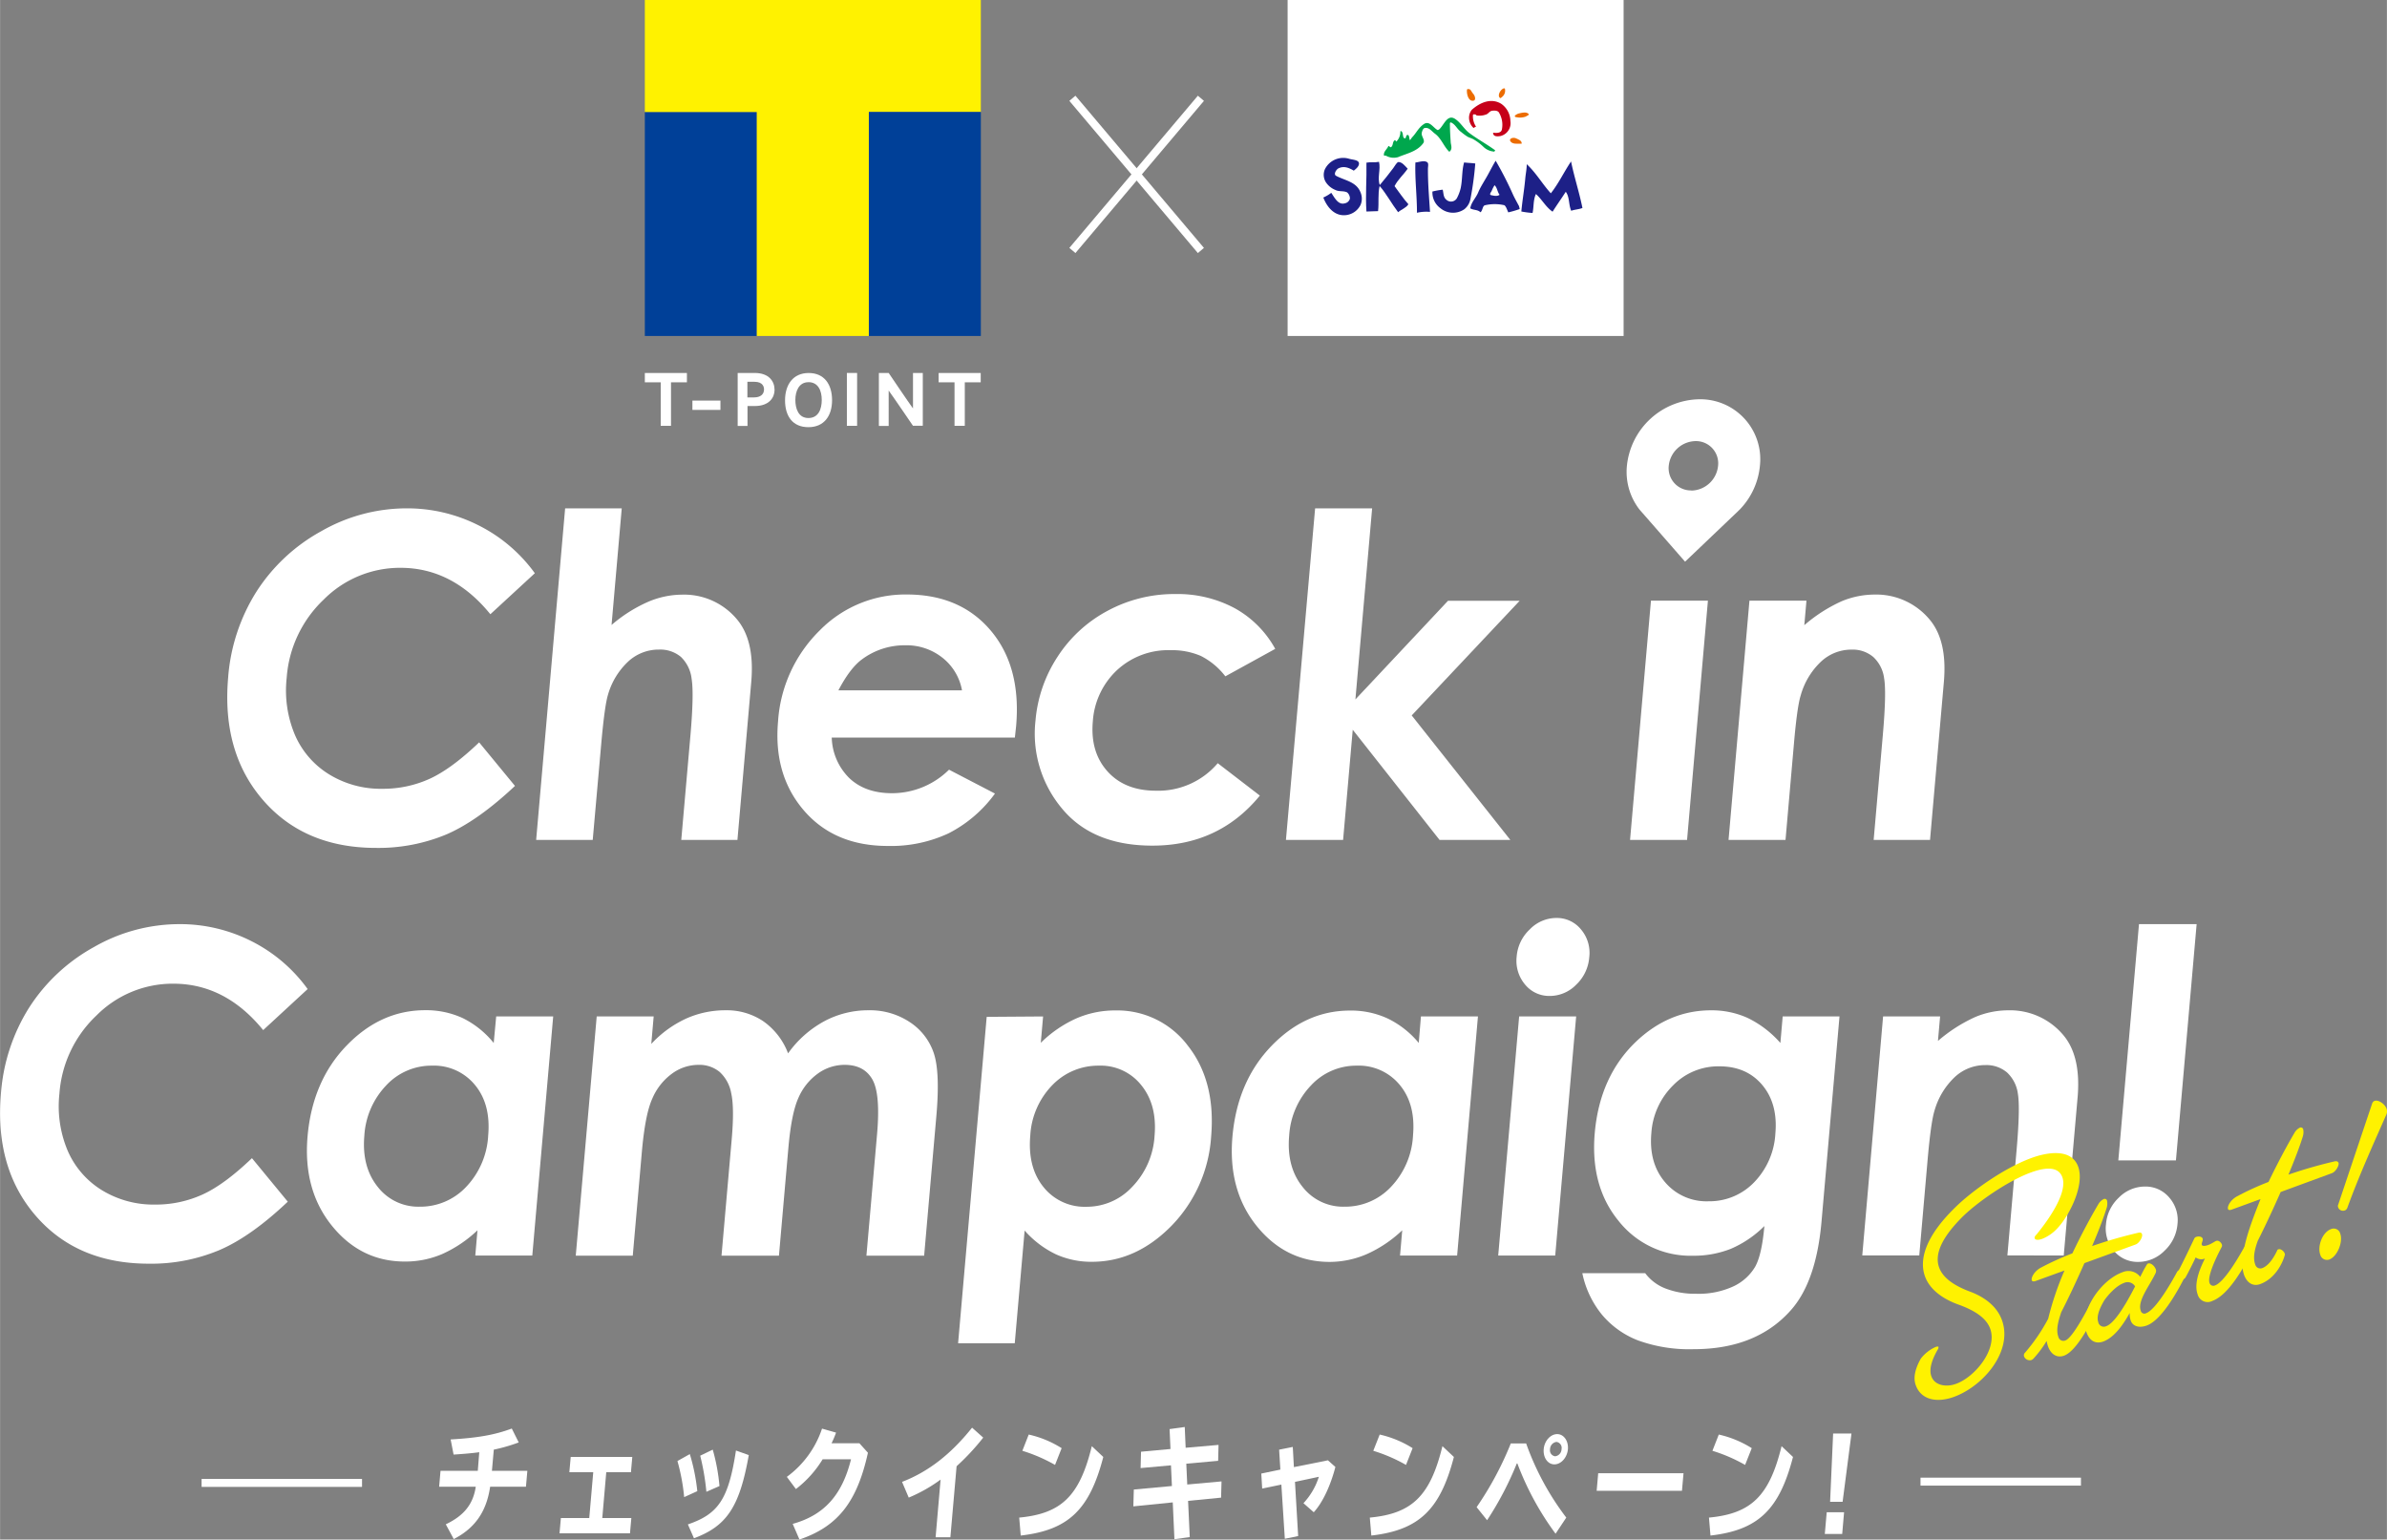 <svg xmlns="http://www.w3.org/2000/svg" viewBox="0 0 599.56 386.74" width="600" height="387"><rect x="0" y="0" width="599.56" height="386.74" fill="#808080" stroke="none"/><defs><style>.cls-1{fill:#fff;}.cls-2{fill:none;stroke:#fff;stroke-miterlimit:10;stroke-width:2px;}.cls-3{fill:#1d2087;}.cls-4{fill:#00a74d;}.cls-5{fill:#c60019;}.cls-6{fill:#ec6c00;}.cls-7{fill:#004098;}.cls-8{fill:#fff200;}</style></defs><title>txt01</title><g id="レイヤー_2" data-name="レイヤー 2"><g id="text"><rect class="cls-1" x="323.42" width="84.4" height="84.4"/><line class="cls-2" x1="269.36" y1="24.69" x2="301.64" y2="62.92"/><line class="cls-2" x1="301.64" y1="24.69" x2="269.36" y2="62.92"/><path class="cls-3" d="M338.89,39.89c.82.25,2.46.25,2.46,1.2,0,.72-.72,1.31-1.31,1.78-1.16-.71-2.57-1.32-4-.49-.58.47-1.05,1.42-.47,1.77,2.21,1.21,5.14,1.47,6.18,4.21a4,4,0,0,1,0,3.1,4.66,4.66,0,0,1-4.46,2.6c-2.45-.14-4.08-2.29-4.9-4.44a10.64,10.64,0,0,0,2-1.18c.81,1.2,1.74,3.11,3.38,2.64a1.62,1.62,0,0,0,1.3-1.18,2,2,0,0,0-.69-1.56c-.94-.48-2-.13-2.93-.61a5.18,5.18,0,0,1-2.45-2,3.51,3.51,0,0,1-.21-3.22A5.13,5.13,0,0,1,338.89,39.89Z"/><path class="cls-3" d="M346.58,46.48c-.69-1.78.26-3.93-.2-5.83-1.05.23-2.11,0-3.16.21.09,4.06-.28,8.23,0,12.28.93,0,2-.11,2.92-.1.25-2.15-.09-4.3.39-6.32,1.74,2,3,4.43,4.65,6.59.82-.72,2-1.06,2.58-2-1.28-1.43-2.32-3-3.48-4.55.83-1.66,2.24-2.84,3.3-4.38-.69-.72-1.4-1.68-2.33-1.68-.47.12-.84.94-1.3,1.54C348.82,43.76,347.76,45.06,346.58,46.48Z"/><path class="cls-3" d="M358.44,40.72c-.82-.49-1.87,0-2.92.1-.15,4.17.41,8.46.39,12.63a10.36,10.36,0,0,1,3.28-.22c-.22-3.57-.55-7.26-.52-10.84C358.67,41.79,358.91,41,358.44,40.72Z"/><path class="cls-3" d="M362.38,47.65a19.4,19.4,0,0,0-2.58.46,4.85,4.85,0,0,0,2,4.19,5,5,0,0,0,6,.27,4.27,4.27,0,0,0,1.53-2.5,79.76,79.76,0,0,0,1.23-9c-.94-.13-1.88-.14-2.81-.26-.6,2.15-.38,4.17-.85,6.43a10.27,10.27,0,0,1-1,2.62,1.71,1.71,0,0,1-2.57.34C362.49,49.56,362.61,48.48,362.38,47.65Z"/><path class="cls-3" d="M381.67,52.53a25,25,0,0,1-2.82.82c-.34-.72-.57-1.55-1-1.8a10.79,10.79,0,0,0-4.8,0c-.7.11-.59,1.3-1.18,1.78-.7-.72-1.75-.49-2.57-1,.25-1.55,1.43-2.61,2-4s1.65-3,2.48-4.52c.63-1.16,1.19-2.25,1.9-3.44a87.27,87.27,0,0,1,4.4,8.61c.45.95,1,1.91,1.5,2.86C381.56,52.05,381.79,52.41,381.67,52.53Zm-5-3.6c-.58-.72-.58-1.8-1.27-2.4a8,8,0,0,0-.72,1.43c-.17.33-.71.95-.12,1.07S376.07,49.4,376.66,48.93Z"/><path class="cls-3" d="M382.13,53.13a22.68,22.68,0,0,0,2.82.37c.35-1.55.13-3.22.84-4.76,1.51,1.32,2.44,3.24,4.19,4.44,1.06-1.67,2.24-3.33,3.31-5,1,1.32.68,3.22,1.37,4.77.94-.34,1.88-.34,2.82-.7-.79-3.93-2.06-7.76-2.86-11.69-1.77,2.61-3.08,5.47-5.08,8-2.09-2.28-3.71-5.15-6.05-7.31,0,1.19-.26,2.38-.37,3.58C382.87,47.65,382.38,50.39,382.13,53.13Z"/><path class="cls-4" d="M354.14,35.21c-.23-.47-.11-1.31-.58-1.31s-.35.83-.59.83c-.82.11-.34-1.31-1-1.79-.12,0-.23,0-.23.11a3.36,3.36,0,0,1-1,2.5c-.12,0-.23-.36-.34-.36-.71.36-.37,1.31-1,1.78-.23.12-.58-.48-.69-.24-.36.83-1.3,1.42-1.07,2.37h.46a3.94,3.94,0,0,0,3.05.38c2.23-.94,4.81-1.4,6.35-3.53.58-.83-.7-1.79-.34-2.75.11-.47.36-1.06.82-1.06,1.06-.11,1.63.84,2.45,1.44,1.63,1.2,2.21,3.23,3.61,4.55.82-.59.47-1.55.36-2.26-.11-1.67-.21-3.22-.21-4.89a.24.24,0,0,1,.24-.23c1.17.48,1.52,1.67,2.56,2.39a15.06,15.06,0,0,0,1.63,1.2c.47.25.94.37,1.4.61a12.75,12.75,0,0,1,2.57,1.92,4.28,4.28,0,0,0,2.57,1.2c.12.13.47-.23.35-.35-2.33-1.68-4.43-2.77-6.64-4.45-1.29-1.08-2.1-2.63-3.5-3.47-1.87-1.09-2.7,1.65-3.88,2.71-.11,0-.23.24-.47.12-1.05-.6-2-2.4-3.39-1.45s-1.88,2.25-2.94,3.32C354.49,34.74,354.38,35,354.14,35.21Z"/><path class="cls-5" d="M370.57,28.75c-.24,0-.47-.12-.59.12a4.7,4.7,0,0,0,.81,3c-.35-.12-.48.36-.71.23a3.36,3.36,0,0,1-1-1.78,3.2,3.2,0,0,1,.61-2.74c2-1.78,4.81-3.07,7.38-1.51a5.35,5.35,0,0,1,2.31,4.31,3.32,3.32,0,0,1-2.48,3.79c-.7.12-1.88.23-1.86-.84.93.12,2.1.13,2.23-.94a5.94,5.94,0,0,0-.8-4.18c-.35-.47-1.17-.48-1.76-.37s-.94.83-1.52.95a4.6,4.6,0,0,1-2.22.22C370.8,29,370.69,28.75,370.57,28.75Z"/><path class="cls-6" d="M381.69,28.46c.83-.2,1.76-.35,2.23.14.35.24-.35.47-.71.7a4.39,4.39,0,0,1-2.46.11.25.25,0,0,1-.23-.36A2.42,2.42,0,0,1,381.69,28.46Z"/><path class="cls-6" d="M380.84,34.77c.61.31,1.4.49,1.39,1.32-1.05,0-2.45.23-2.92-.73C379.08,34.76,380.14,34.41,380.84,34.77Z"/><path class="cls-6" d="M377.51,24.15c-.24.23-.6.59-.71.47-.7-.48-.11-1.79.6-2.26.11-.12.47-.23.59-.11A2,2,0,0,1,377.51,24.15Z"/><path class="cls-6" d="M370,23.51c.52.54.81,1.67.1,1.79-1.28.23-1.74-1.68-1.63-2.75.13-.35.47-.12.71-.12C369.55,22.67,369.66,23.15,370,23.51Z"/><rect class="cls-7" x="161.96" y="28.13" width="28.13" height="56.27"/><polygon class="cls-8" points="161.96 0 161.96 28.13 190.09 28.13 190.09 84.4 218.23 84.4 218.23 28.13 246.36 28.13 246.36 0 161.96 0"/><rect class="cls-7" x="218.23" y="28.13" width="28.13" height="56.27"/><path class="cls-1" d="M229.32,93.69v8.91c-1-1.34-6.11-8.91-6.11-8.91h-2.46V107h2.46V98.11c1,1.35,6.1,8.84,6.1,8.84h2.47V93.69Z"/><path class="cls-1" d="M194.54,97.89c0-2-1.31-4.2-5-4.2h-4.26V107h2.47v-5h1.8c3.72,0,5-2.2,5-4.09m-6.83-2h1.79c2.16,0,2.39,1.35,2.39,1.92,0,1.24-.92,2-2.48,2h-1.7Z"/><rect class="cls-1" x="212.71" y="93.69" width="2.57" height="13.28"/><rect class="cls-1" x="173.91" y="100.63" width="7.04" height="2.34"/><polygon class="cls-1" points="235.76 93.7 235.76 96.04 239.75 96.04 239.75 106.97 242.33 106.97 242.33 96.04 246.33 96.04 246.33 93.7 235.76 93.7"/><polygon class="cls-1" points="161.96 93.7 161.96 96.04 165.95 96.04 165.95 106.97 168.53 106.97 168.53 96.04 172.53 96.04 172.53 93.7 161.96 93.7"/><path class="cls-1" d="M203.05,107.31c-4,0-5.87-2.81-5.87-6.74s2-6.87,5.94-6.87,5.87,2.89,5.87,6.83-2,6.78-5.94,6.78m0-11.3c-2.43,0-3.28,2.32-3.28,4.46s.74,4.54,3.28,4.54,3.35-2.28,3.35-4.54S205.55,96,203.05,96"/><path class="cls-1" d="M120.37,364.81c-1.54.22-4,.44-6.45.59l-.74-3.8c6.89-.4,11.09-1.15,15.36-2.74l1.74,3.49a42.93,42.93,0,0,1-6.26,1.81l-.47,5.32h8.9l-.35,4h-9c-.92,6.26-3.8,10.4-9.14,13.15l-2-3.71c4.58-2.18,6.87-5.05,7.53-9.44h-9.2l.35-4H120Z"/><path class="cls-1" d="M158.81,366l-.34,3.83h-6.2l-1,11.52h7.3l-.34,3.83H140.53l.34-3.83H148l1-11.52H143l.34-3.83Z"/><path class="cls-1" d="M171.84,376.09a50.74,50.74,0,0,0-1.69-9.07l3.11-1.74a49.46,49.46,0,0,1,1.88,9.31Zm.93,6.85c7.72-2.62,10.22-6.42,12.08-18.56l3.22,1.15c-2.31,13-5.5,17.81-13.77,20.9Zm4.65-8.19a60.56,60.56,0,0,0-1.55-9.07l3.15-1.52a49.24,49.24,0,0,1,1.69,9.15Z"/><path class="cls-1" d="M218,364.94c-2.73,12.39-7.57,18.53-17.2,21.8l-1.7-3.93c7.86-2.18,12.41-7.19,14.65-16.22h-7.13a27.39,27.39,0,0,1-6.71,7.47L197.63,371a24.66,24.66,0,0,0,8.84-12.12l3.52,1a24.91,24.91,0,0,1-1.13,2.68h7Z"/><path class="cls-1" d="M236.25,371.69a38.63,38.63,0,0,1-8,4.52l-1.68-3.95c6.58-2.53,12.27-6.95,17.59-13.62l2.8,2.5a58.86,58.86,0,0,1-6.69,7.19l-1.56,17.85H235Z"/><path class="cls-1" d="M256,381.23c10.65-1,15.18-5.46,18.24-17.94l2.88,2.71c-3.46,13.29-8.78,18.37-20.74,19.74ZM265,368a40.22,40.22,0,0,0-8.21-3.55l1.6-4.08a26.18,26.18,0,0,1,8.27,3.42Z"/><path class="cls-1" d="M297.81,363.69l8.26-.72-.1,4-8,.72.24,5.23,8.61-.78-.11,4.08-8.29.81.42,9.1-3.85.53-.42-9.25-9.9,1,.12-4.23,9.57-.88-.24-5.2-7.63.69.11-4.11L294,364l-.23-5,3.81-.53Z"/><path class="cls-1" d="M325,368.55l8.55-1.71,1.87,1.68c-1.24,4.79-3.25,9-5.43,11.37l-2.59-2.28a17.35,17.35,0,0,0,3.87-6.63l-6,1.28.8,13.61-3.35.68-.87-13.61-4.82,1-.22-3.77,4.79-1-.31-5,3.43-.69Z"/><path class="cls-1" d="M344.07,381.23c10.65-1,15.18-5.46,18.24-17.94l2.88,2.71c-3.46,13.29-8.79,18.37-20.74,19.74ZM353.16,368a40.29,40.29,0,0,0-8.22-3.55l1.61-4.08a26.28,26.28,0,0,1,8.27,3.42Z"/><path class="cls-1" d="M370.9,378.61a82.08,82.08,0,0,0,8.58-16h3.86a68.29,68.29,0,0,0,10.08,18.62l-2.69,4.05a72.36,72.36,0,0,1-9.6-17.66H381a81.62,81.62,0,0,1-7.47,14.27Zm22.93-14.55c-.19,2.09-1.71,3.8-3.4,3.8s-2.86-1.74-2.68-3.83,1.72-3.77,3.39-3.77S394,362,393.83,364.06Zm-4.49,0a1.5,1.5,0,0,0,1.29,1.77,1.84,1.84,0,0,0,1.6-1.81,1.51,1.51,0,0,0-1.29-1.8A1.88,1.88,0,0,0,389.34,364.1Z"/><path class="cls-1" d="M422.87,370.08l-.39,4.42H401.05l.39-4.42Z"/><path class="cls-1" d="M429.26,381.23c10.65-1,15.18-5.46,18.24-17.94l2.87,2.71c-3.45,13.29-8.78,18.37-20.73,19.74ZM438.34,368a40.22,40.22,0,0,0-8.21-3.55l1.6-4.08a26.34,26.34,0,0,1,8.28,3.42Z"/><path class="cls-1" d="M463.2,379.89l-.47,5.45h-4.37l.48-5.45Zm1.86-19.78-2.23,17.16h-3.14l.76-17.16Z"/><path class="cls-1" d="M77.26,248.46,66.09,258.77q-9.47-11.65-22.57-11.66a27,27,0,0,0-19.32,8,29.92,29.92,0,0,0-9.29,19.62A28.73,28.73,0,0,0,17,289.11a21.8,21.8,0,0,0,8.62,9.9,24.87,24.87,0,0,0,13.31,3.59,28.34,28.34,0,0,0,11.91-2.52q5.5-2.5,12.43-9.14l9,10.93Q63,310.66,55.05,314.05a44.18,44.18,0,0,1-17.66,3.4q-18,0-28.4-12T.22,274.66a47,47,0,0,1,7.11-21.59,45.3,45.3,0,0,1,16.28-15.18,43.19,43.19,0,0,1,21.46-5.74,39.66,39.66,0,0,1,18,4.24A39,39,0,0,1,77.26,248.46Z"/><path class="cls-1" d="M124.62,255.34h14.32l-5.25,60.07H119.37l.55-6.35a31.54,31.54,0,0,1-8.94,6,23.54,23.54,0,0,1-9.3,1.85q-11.06,0-18.33-9t-6.11-22.45q1.22-13.91,9.8-22.8t19.75-8.89a21.92,21.92,0,0,1,9.46,2A23.29,23.29,0,0,1,124,262ZM108.49,267.7A15.48,15.48,0,0,0,97,272.65a20,20,0,0,0-5.5,12.67q-.67,7.79,3.35,12.81a12.9,12.9,0,0,0,10.57,5,15.79,15.79,0,0,0,11.62-4.94,20.24,20.24,0,0,0,5.57-12.95q.69-7.85-3.33-12.7A13.3,13.3,0,0,0,108.49,267.7Z"/><path class="cls-1" d="M149.87,255.34h14.31l-.6,6.9a27.71,27.71,0,0,1,8.72-6.35,24,24,0,0,1,10-2.1,16.37,16.37,0,0,1,9.42,2.76,17.31,17.31,0,0,1,6.22,8.06,26.91,26.91,0,0,1,9.08-8.06,23.3,23.3,0,0,1,11.08-2.76,18.05,18.05,0,0,1,10.45,3,15,15,0,0,1,6,7.79q1.59,4.8.65,15.62l-3.08,35.23H217.62l2.67-30.48q.9-10.21-1.2-13.83t-6.92-3.62a11.47,11.47,0,0,0-6.78,2.21,14.71,14.71,0,0,0-4.86,6.1q-1.75,3.9-2.51,12.51l-2.37,27.11H181.22l2.55-29.1q.71-8.06-.11-11.68a9.5,9.5,0,0,0-2.92-5.38,8,8,0,0,0-5.32-1.77,11.23,11.23,0,0,0-6.68,2.24,15,15,0,0,0-4.92,6.27c-1.2,2.68-2,6.92-2.55,12.69l-2.34,26.73H144.61Z"/><path class="cls-1" d="M262,255.34l-.58,6.62a30.49,30.49,0,0,1,8.93-6.13,24.39,24.39,0,0,1,9.83-2,22.16,22.16,0,0,1,18.21,8.89q7,8.9,5.82,22.8a35.38,35.38,0,0,1-10,22.45q-8.86,9-19.93,9a21.5,21.5,0,0,1-9-1.85,24.53,24.53,0,0,1-7.92-6l-2.48,28.32H240.65l7.18-82Zm14,12.36a16,16,0,0,0-11.65,4.86,19.71,19.71,0,0,0-5.57,12.7q-.69,8,3.33,12.95a13.21,13.21,0,0,0,10.79,4.94,15.58,15.58,0,0,0,11.48-5A20.13,20.13,0,0,0,290,285.32q.67-7.74-3.3-12.67A13,13,0,0,0,276,267.7Z"/><path class="cls-1" d="M356.91,255.34h14.32L366,315.41H351.66l.55-6.35a31.54,31.54,0,0,1-8.94,6A23.54,23.54,0,0,1,334,317q-11.06,0-18.33-9t-6.11-22.45q1.22-13.91,9.8-22.8t19.75-8.89a21.92,21.92,0,0,1,9.46,2,23.29,23.29,0,0,1,7.79,6.13ZM340.78,267.7a15.48,15.48,0,0,0-11.47,4.95,20,20,0,0,0-5.5,12.67q-.68,7.79,3.35,12.81a12.9,12.9,0,0,0,10.57,5,15.79,15.79,0,0,0,11.62-4.94,20.24,20.24,0,0,0,5.57-12.95q.69-7.85-3.33-12.7A13.3,13.3,0,0,0,340.78,267.7Z"/><path class="cls-1" d="M390.9,230.6a7.81,7.81,0,0,1,6.21,2.87,9.07,9.07,0,0,1,2.08,7,10.56,10.56,0,0,1-3.26,6.87,9.26,9.26,0,0,1-6.63,2.85,7.81,7.81,0,0,1-6.26-2.9,9.24,9.24,0,0,1-2.08-7,10.42,10.42,0,0,1,3.26-6.79A9.33,9.33,0,0,1,390.9,230.6Zm-9.32,24.74H395.9l-5.26,60.07H376.32Z"/><path class="cls-1" d="M447.78,255.34h14.27l-4.51,51.46q-1.32,15.22-7.78,22.41-8.67,9.72-24.4,9.72a37.85,37.85,0,0,1-13.92-2.21,22.29,22.29,0,0,1-9.08-6.49,24.1,24.1,0,0,1-4.91-10.4h15.79a11.53,11.53,0,0,0,5.06,3.83A20.37,20.37,0,0,0,426,325a20.77,20.77,0,0,0,9.45-1.88,12.49,12.49,0,0,0,5.39-4.86q1.7-3,2.34-10.27a26.85,26.85,0,0,1-8.42,5.72,25.26,25.26,0,0,1-9.55,1.74,23,23,0,0,1-18.64-8.73q-7.15-8.71-6-22.08,1.26-14.3,10.4-23,8.29-7.85,18.84-7.84a21.91,21.91,0,0,1,9.14,1.9A26,26,0,0,1,447.2,262Zm-15.94,12.53a15.86,15.86,0,0,0-11.59,4.78,18.55,18.55,0,0,0-5.46,12q-.66,7.52,3.44,12.32a13.6,13.6,0,0,0,10.91,4.8,15.57,15.57,0,0,0,11.39-4.69,19.07,19.07,0,0,0,5.41-12.32q.66-7.5-3.29-12.2T431.84,267.87Z"/><path class="cls-1" d="M473,255.34h14.32l-.54,6.15a38.76,38.76,0,0,1,9.35-6,21.48,21.48,0,0,1,8.25-1.69A17.44,17.44,0,0,1,518.25,260q4.51,5.3,3.61,15.68l-3.48,39.7H504.22l2.3-26.31q.94-10.75.34-14.28a8.87,8.87,0,0,0-2.73-5.38,8,8,0,0,0-5.46-1.85,11.18,11.18,0,0,0-7.72,3.06,18.57,18.57,0,0,0-5.06,8.47q-.87,2.82-1.7,12.19l-2.1,24.1H467.77Z"/><path class="cls-1" d="M538.75,298.07a7.77,7.77,0,0,1,6.13,2.76,8.58,8.58,0,0,1,2.07,6.68,10.3,10.3,0,0,1-3.23,6.66A9.31,9.31,0,0,1,537.1,317a7.72,7.72,0,0,1-6.11-2.76,8.66,8.66,0,0,1-2-6.68,10.2,10.2,0,0,1,3.2-6.68A9.23,9.23,0,0,1,538.75,298.07Zm-1.47-65.92h14.48l-5.2,59.35H532.09Z"/><path class="cls-1" d="M134.33,144l-11.17,10.3q-9.47-11.65-22.57-11.66a27,27,0,0,0-19.32,8A30,30,0,0,0,72,170.24a28.75,28.75,0,0,0,2.09,14.43,21.72,21.72,0,0,0,8.62,9.89A24.76,24.76,0,0,0,96,198.15a28.33,28.33,0,0,0,11.91-2.51q5.5-2.52,12.43-9.15l9,10.94q-9.32,8.77-17.22,12.18A44.35,44.35,0,0,1,94.46,213q-18,0-28.4-12t-8.77-30.79a47,47,0,0,1,7.11-21.58,45.16,45.16,0,0,1,16.28-15.19,43.18,43.18,0,0,1,21.45-5.74,39.67,39.67,0,0,1,18,4.24A39,39,0,0,1,134.33,144Z"/><path class="cls-1" d="M141.94,127.7h14.22L153.6,157a36.42,36.42,0,0,1,8.94-5.71,22,22,0,0,1,8.77-1.91,17.28,17.28,0,0,1,13.78,6.19q4.51,5.35,3.6,15.73L185.22,211H171.11l2.31-26.33q.9-10.44.29-14.14A9,9,0,0,0,171,165a8.11,8.11,0,0,0-5.48-1.82,11.25,11.25,0,0,0-7.74,3,18.28,18.28,0,0,0-5.06,8.29q-.85,2.7-1.71,12.36L148.87,211H134.66Z"/><path class="cls-1" d="M254.91,185.29h-46a14.87,14.87,0,0,0,4.43,10.19q4,3.78,10.71,3.78a20.36,20.36,0,0,0,14.32-5.91l11.54,6a32.86,32.86,0,0,1-11.68,10A34.17,34.17,0,0,1,223,212.51q-13.42,0-21.09-8.92t-6.49-22.33a35.25,35.25,0,0,1,10.41-22.83,30.13,30.13,0,0,1,21.91-9.09q13.47,0,21.13,9.09t6.35,24Zm-13.28-11.87a13.45,13.45,0,0,0-4.88-8.17,14.52,14.52,0,0,0-9.42-3.15,17.92,17.92,0,0,0-10.82,3.53q-3,2.2-5.93,7.79Z"/><path class="cls-1" d="M320.31,163l-12.53,6.9a17.9,17.9,0,0,0-6.19-5.14,18.33,18.33,0,0,0-7.57-1.43,18.94,18.94,0,0,0-13.44,5,19.35,19.35,0,0,0-6.09,12.93q-.67,7.66,3.68,12.51t12.13,4.86a19.59,19.59,0,0,0,15.57-6.91l10.58,8.14q-10.29,12.57-27,12.57-15.06,0-22.76-9.39a29.26,29.26,0,0,1-6.6-22,34.53,34.53,0,0,1,5.55-16.07,34,34,0,0,1,12.57-11.54,35.21,35.21,0,0,1,17-4.2,30.36,30.36,0,0,1,14.95,3.57A25.91,25.91,0,0,1,320.31,163Z"/><path class="cls-1" d="M330.33,127.7h14.32l-4.2,48,23.25-24.77h18l-27.11,28.79L379.37,211H361.59l-21.81-27.68L337.36,211H323Z"/><path class="cls-1" d="M414.69,150.89H429L423.76,211H409.44Z"/><path class="cls-1" d="M439.43,150.89h14.32l-.54,6.16a38.53,38.53,0,0,1,9.35-6,21.62,21.62,0,0,1,8.24-1.69,17.44,17.44,0,0,1,13.86,6.24q4.51,5.31,3.61,15.68L484.79,211H470.63l2.3-26.3q.94-10.75.33-14.29a8.81,8.81,0,0,0-2.72-5.37,8,8,0,0,0-5.46-1.85,11.16,11.16,0,0,0-7.72,3.06,18.48,18.48,0,0,0-5.06,8.46q-.89,2.82-1.7,12.19L448.49,211H434.18Z"/><path class="cls-1" d="M442.06,117a15.06,15.06,0,0,0-15.24-16.7A18.6,18.6,0,0,0,408.65,117a15.45,15.45,0,0,0,3.16,11v0l.36.41c.17.2.34.4.52.59l10.57,12.1,12.65-12.06c.27-.24.52-.49.78-.75l.27-.26h0A18.22,18.22,0,0,0,442.06,117Zm-17.24,6.2a5.59,5.59,0,0,1-5.66-6.2,6.9,6.9,0,0,1,6.74-6.19,5.58,5.58,0,0,1,5.65,6.19A6.89,6.89,0,0,1,424.82,123.24Z"/><line class="cls-2" x1="90.92" y1="372.52" x2="50.62" y2="372.52"/><line class="cls-2" x1="522.7" y1="372.2" x2="482.4" y2="372.2"/><path class="cls-8" d="M492.75,305.87c-5.11,5.16-6.86,9.28-5.67,12.54.91,2.52,3.62,4.54,7.93,6.12,3.89,1.49,6.69,3.91,7.84,7.08,2.83,7.78-4.63,16.6-12.06,19.3-4.35,1.58-8.26.7-9.57-2.91-.61-1.65-.39-3.75,1.25-6.7a9.6,9.6,0,0,1,3.75-2.94c.3-.11.64-.14.7,0a1.13,1.13,0,0,1-.23.72c-1.77,3.11-2.09,5.19-1.56,6.67.87,2.39,3.85,2.73,6.11,1.91C496,346,501.81,339,499.9,333.77c-.86-2.35-3.25-4.33-7.83-6-4.12-1.45-7.36-3.86-8.54-7.12-1.55-4.26.16-10.1,7.57-17.32,3.9-3.88,12.14-9.88,19.23-12.46,3.52-1.28,9.91-2.63,11.67,2.2,1.68,4.6-2.17,12.3-5.27,15.54a10.48,10.48,0,0,1-3.68,2.57c-1,.38-1.79.36-1.95-.07-.1-.27,0-.59.45-1,2.11-2.59,8-10.2,6.47-14.41-1.14-3.13-5.21-2.14-7.82-1.19C504.17,296.69,496.23,302.34,492.75,305.87Z"/><path class="cls-8" d="M518.79,336.73c1.87-.68,5.42-7.68,6.26-9.16.21-.37.32-.46.45-.51a1.58,1.58,0,0,1,1.71.9.85.85,0,0,1-.13.74c-1.46,2.6-5.19,10.6-8.62,11.85-1.65.6-3.21-.16-4-2.25a8.4,8.4,0,0,1-.38-1.44,27.68,27.68,0,0,1-3.34,4.47,1.71,1.71,0,0,1-.47.32,1.54,1.54,0,0,1-1.84-.86.89.89,0,0,1,.24-1,46.28,46.28,0,0,0,5.8-8.51,74.6,74.6,0,0,1,4.1-12.12l-7.21,2.62c-.56.21-.89.13-1-.13-.25-.7.64-2.3,2.19-3.16a71.33,71.33,0,0,1,8-3.64c2.45-5.17,5-9.79,6.46-12.24a3.25,3.25,0,0,1,1.42-1.4.59.59,0,0,1,.82.38,3.72,3.72,0,0,1-.14,2c-.7,2.27-2,5.7-3.61,9.43a114.94,114.94,0,0,1,11.63-3.35c.55-.1.79,0,.91.36.24.65-.65,2.25-1.61,2.6l-12.86,4.68c-1.94,4.4-4,8.8-5.81,12.3-.78,2.3-1.37,4.48-.73,6.22A1.29,1.29,0,0,0,518.79,336.73Z"/><path class="cls-8" d="M528.32,337c-2,.72-3.47-.22-4.23-2.3-1.91-5.26,3.63-13.13,9-15.09a3.74,3.74,0,0,1,4.51,1.16c.16-.36.57-1.14.94-1.87.67-1.13.77-1.41,1-1.49.61-.22,1.58.41,2,1.54a1.34,1.34,0,0,1-.16,1c-.41.88-1.14,2.13-2,3.58-1,1.79-2.26,4.06-1.66,5.71a.93.93,0,0,0,1.4.62c2.66-1,7.07-9.11,7.65-10.21.21-.37.33-.46.46-.51a1.62,1.62,0,0,1,1.7.91.82.82,0,0,1-.12.73c-.56,1-5.2,10.6-9.58,12.2-2,.72-3.5.14-4-1.17a4.88,4.88,0,0,1-.27-2C533.27,332.84,531.1,335.94,528.32,337Zm-1.27-4.85a1.43,1.43,0,0,0,2,1c2.13-.77,5-5.59,7.25-10a2.19,2.19,0,0,0-2.86-.83c-1.91.69-3.94,3-4.87,4.33C527,329.29,526.65,331,527.05,332.11Z"/><path class="cls-8" d="M547,319.6c.63-1.12,2.1-4.11,4.16-8.45a.81.81,0,0,1,.52-.44c.53-.19,1.39-.11,1.58.41s-.36,1.16-.2,1.6,1.16.22,1.68,0c.87-.32,1.56-.87,1.95-1,.56-.2,1.2.35,1.4.87a.89.89,0,0,1,0,.6c-1.44,2.69-3.69,7.44-3.09,9.09a1,1,0,0,0,1.36.64c2.13-.77,5.34-6,7.22-9.37.21-.37.33-.46.46-.51a1.62,1.62,0,0,1,1.7.91.82.82,0,0,1-.12.73c-2.31,4.09-5.83,10.63-9.95,12.14a2.59,2.59,0,0,1-3.66-1.67c-1.19-3.26,1.37-8,1.83-9a2.28,2.28,0,0,1-2.32-.29c-.32.75-1.83,3.76-2.46,4.88-.21.37-.32.46-.45.51a1.63,1.63,0,0,1-1.71-.91C546.74,320.11,546.74,320,547,319.6Z"/><path class="cls-8" d="M572.87,299.44c-1.94,4.39-4,8.8-5.76,12.28-.83,2.32-1.24,4.29-.61,6a1.32,1.32,0,0,0,1.73.84c1.87-.68,3.23-3.29,3.76-4.42a.41.41,0,0,1,.33-.31c.47-.17,1.31.36,1.56,1.05.06.18.1.41,0,.48-.37,1.42-2.1,5.74-6.18,7.22-1.65.6-3.21-.16-4-2.24-1.69-4.65,1.83-13.36,4.11-19.12l-7.16,2.61c-.61.23-.93.15-1-.11-.25-.7.64-2.3,2.24-3.18a71.55,71.55,0,0,1,7.93-3.63c2.49-5.18,5-9.78,6.47-12.24a3.19,3.19,0,0,1,1.41-1.4.61.61,0,0,1,.82.39,3.69,3.69,0,0,1-.14,2c-.7,2.27-2,5.7-3.56,9.42a115.34,115.34,0,0,1,11.58-3.33c.55-.11.83,0,1,.34.23.65-.7,2.27-1.66,2.62Z"/><path class="cls-8" d="M585.08,316.4a1.74,1.74,0,0,1-2.26-1.2c-.77-2.13.51-5.64,2.68-6.43a1.69,1.69,0,0,1,2.33,1.12C588.6,312,587.08,315.67,585.08,316.4Zm4.53-13a1.06,1.06,0,0,1-.68.69,1.29,1.29,0,0,1-1.6-.74.86.86,0,0,1,0-.75c2.88-8.58,5.8-17.31,8.52-25.39a1,1,0,0,1,.6-.66c.91-.33,2.5.66,3,1.92a1.89,1.89,0,0,1,0,1.44C596,287.74,592.53,295.38,589.61,303.43Z"/></g></g></svg>